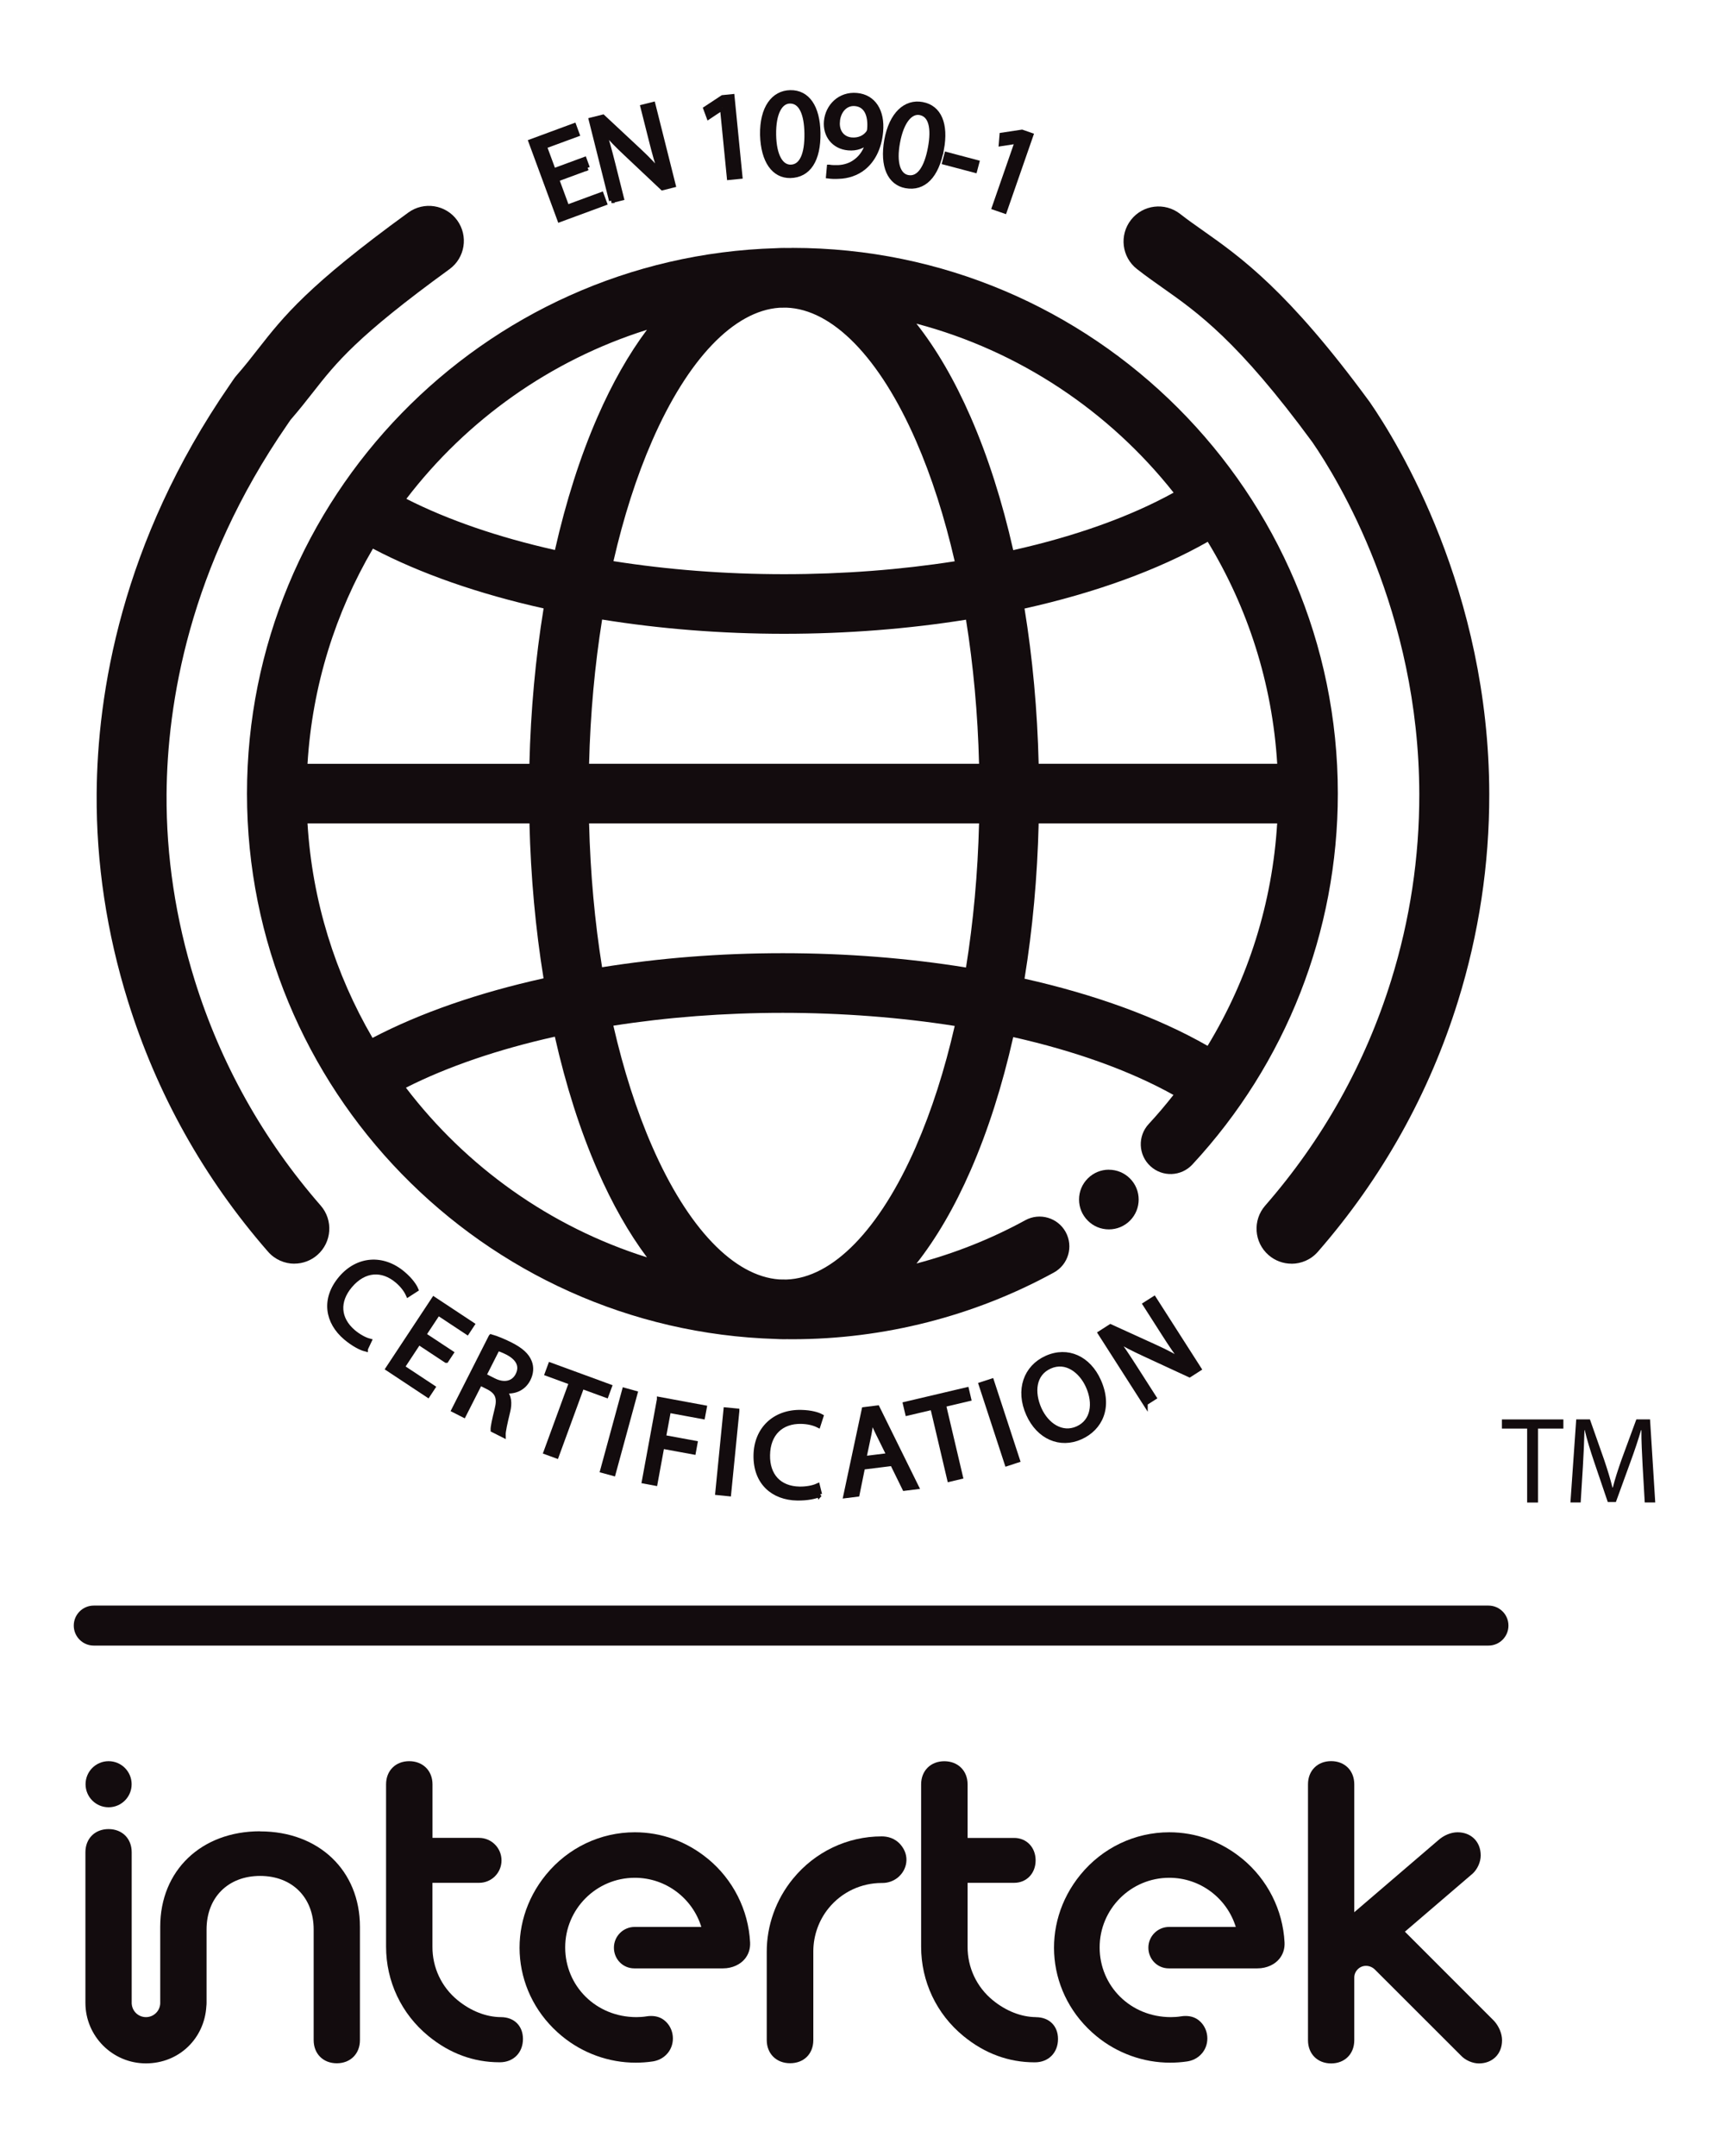 <?xml version="1.0" encoding="UTF-8"?>
<svg id="Layer_1" data-name="Layer 1" xmlns="http://www.w3.org/2000/svg" viewBox="0 0 345.96 431.22">
  <defs>
    <style>
      .cls-1 {
        fill: none;
      }

      .cls-2, .cls-3 {
        fill: #130c0e;
      }

      .cls-3 {
        stroke: #130c0e;
      }
    </style>
  </defs>
  <g>
    <path class="cls-2" d="M21.73,361.46c2.55,0,4.61-2.07,4.61-4.61s-2.06-4.61-4.61-4.61-4.61,2.06-4.61,4.61,2.06,4.61,4.61,4.61"/>
    <path class="cls-2" d="M176.43,367.28h0s0,0,0,0c-6.88,0-13.36,3.09-17.76,8.47-3.4,4.15-5.27,9.36-5.25,14.65v17.62c0,2.72,1.92,4.63,4.67,4.63s4.65-1.86,4.65-4.63v-17.82c.02-3.13,1.12-6.19,3.09-8.59,2.61-3.19,6.48-5.01,10.62-5.01h0s.13,0,.13,0c1.12,0,2.2-.39,3.06-1.08.95-.78,1.55-1.85,1.7-3.01.16-1.23-.21-2.44-1.06-3.48-1.19-1.45-2.75-1.75-3.85-1.75"/>
    <path class="cls-2" d="M52.03,366.26c-11.76,0-19.97,7.85-19.97,19.09v15.34c-.06,1.53-1.32,2.74-2.85,2.74s-2.74-1.17-2.85-2.64h-.01v-30.34c0-2.73-1.9-4.63-4.63-4.63s-4.63,1.9-4.63,4.63v30.12c0,6.68,5.43,12.11,12.1,12.11s11.74-5.02,12.1-11.45c.03-.22.04-.44.04-.66v-14.67c0-6.41,4.31-10.71,10.72-10.71s10.71,4.31,10.71,10.71v22.13c0,2.73,1.9,4.63,4.63,4.63s4.63-1.9,4.63-4.63v-22.66c0-11.24-8.21-19.09-19.97-19.09"/>
    <path class="cls-2" d="M100.21,403.43c-2.93-.02-6-1.22-8.64-3.38-3.22-2.63-5.07-6.54-5.04-10.72v-12.76h9.33c2.49,0,4.49-2,4.49-4.49s-2.02-4.5-4.5-4.5h-9.31s0-10.71,0-10.71c0-2.73-1.93-4.63-4.66-4.63s-4.63,1.9-4.63,4.63v32.46c0,6.94,3.05,13.44,8.47,17.88,4.26,3.49,9.05,5.25,14.24,5.25h.05c2.73,0,4.63-1.92,4.63-4.67,0-2.61-1.76-4.36-4.42-4.36"/>
    <path class="cls-2" d="M298.93,404.16l-17.82-17.82,13.56-11.62c.96-.88,1.61-2.33,1.61-3.63,0-2.73-1.9-4.63-4.63-4.63-1.33,0-2.79.61-3.9,1.62l-16.77,14.37v-25.59c0-2.73-1.9-4.63-4.63-4.63s-4.63,1.9-4.63,4.63v51.2c0,2.72,1.9,4.63,4.63,4.63s4.63-1.9,4.63-4.63v-12.54c0-.65.27-1.29.8-1.76.98-.87,2.44-.75,3.37.2l17.14,17.12c.88.96,2.33,1.61,3.63,1.61,2.73,0,4.63-1.9,4.63-4.63,0-1.33-.61-2.79-1.62-3.9"/>
    <path class="cls-2" d="M207.29,403.43c-2.93-.02-6-1.22-8.64-3.38-3.22-2.63-5.07-6.54-5.04-10.72v-12.76h9.31c2.49,0,4.3-1.89,4.3-4.49s-1.81-4.49-4.3-4.49h-9.31v-10.71c0-2.73-1.93-4.63-4.66-4.63s-4.64,1.9-4.64,4.63v32.46c0,6.94,3.05,13.44,8.47,17.88,4.26,3.49,9.05,5.25,14.24,5.25h.05c2.73,0,4.63-1.92,4.63-4.67,0-2.61-1.76-4.36-4.42-4.36"/>
    <path class="cls-2" d="M248.52,371.72c-4.2-3.44-9.24-5.26-14.56-5.26-6.88,0-13.35,3.09-17.76,8.47-8.16,9.97-6.75,24.16,3.22,32.33,4.16,3.41,9.38,5.28,14.71,5.28,1.14,0,2.29-.08,3.42-.25.85-.13,2.07-.53,3.01-1.68,1.59-1.94,1.29-4.93-.65-6.51-.73-.6-1.63-.9-2.69-.9-.29,0-.58.02-.88.07-.67.11-1.36.16-2.05.16-8.12,0-14.26-6.25-14.26-13.94s6.24-13.93,13.93-13.93c6.26,0,11.56,4.14,13.31,9.83h-13.34c-2.29,0-4.15,1.86-4.15,4.15s1.79,4.14,4.08,4.14h17.74c1.92,0,3.5-.82,4.38-1.9.75-.91,1.11-2.05,1.05-3.28-.33-6.51-3.42-12.62-8.5-16.78"/>
    <path class="cls-2" d="M141.58,371.72c-4.2-3.44-9.24-5.26-14.56-5.26-6.88,0-13.35,3.09-17.76,8.47-8.16,9.97-6.75,24.16,3.22,32.33,4.16,3.41,9.38,5.28,14.71,5.28,1.14,0,2.29-.08,3.42-.25.85-.13,2.07-.53,3.01-1.68,1.59-1.94,1.29-4.93-.65-6.51-.73-.6-1.63-.9-2.69-.9-.29,0-.58.02-.88.07-.67.11-1.36.16-2.05.16-8.12,0-14.26-6.25-14.26-13.94s6.24-13.93,13.93-13.93c6.26,0,11.56,4.14,13.31,9.83h-13.34c-2.29,0-4.15,1.86-4.15,4.15s1.79,4.14,4.08,4.14h17.74c1.92,0,3.5-.82,4.38-1.9.75-.91,1.11-2.05,1.05-3.28-.33-6.51-3.42-12.62-8.5-16.78"/>
  </g>
  <path class="cls-2" d="M297.83,329.12H18.76c-2.21,0-4-1.79-4-4s1.79-4,4-4h279.07c2.21,0,4,1.79,4,4s-1.79,4-4,4Z"/>
  <g>
    <path class="cls-3" d="M117.55,33.57l-6.18,2.28,2.07,5.62,6.89-2.54.62,1.69-8.95,3.3-5.75-15.59,8.59-3.17.62,1.69-6.54,2.41,1.82,4.93,6.18-2.28.61,1.67Z"/>
    <path class="cls-3" d="M122.36,40.12l-4.05-16.12,2.32-.58,7.32,6.83c1.69,1.58,3.07,3.04,4.27,4.49l.04-.04c-.74-2.1-1.28-4.05-1.91-6.56l-1.7-6.74,2-.5,4.05,16.12-2.15.54-7.28-6.86c-1.6-1.5-3.16-3.07-4.43-4.61l-.07.04c.63,2,1.17,3.93,1.84,6.6l1.73,6.89-2,.5Z"/>
    <path class="cls-3" d="M144.55,21.56h-.05s-2.68,1.78-2.68,1.78l-.59-1.6,3.37-2.22,1.88-.19,1.58,15.95-2.13.21-1.38-13.94Z"/>
    <path class="cls-3" d="M163.67,26.56c.09,5.45-1.93,8.49-5.55,8.55-3.19.05-5.4-2.85-5.54-8.15-.09-5.38,2.23-8.37,5.55-8.43,3.44-.06,5.45,2.92,5.54,8.02ZM154.8,26.95c.07,4.17,1.41,6.51,3.42,6.48,2.26-.04,3.3-2.64,3.24-6.74-.06-3.95-1.14-6.52-3.42-6.48-1.94.03-3.31,2.37-3.24,6.74Z"/>
    <path class="cls-3" d="M165.95,33.44c.47.09,1.03.09,1.79.08,1.29-.06,2.54-.47,3.54-1.25,1.16-.86,2.06-2.19,2.53-4.06h-.08c-1,.99-2.36,1.52-3.99,1.37-2.93-.26-4.62-2.59-4.38-5.31.27-3.02,2.73-5.48,6.06-5.18,3.33.29,5.15,3.13,4.79,7.21-.31,3.51-1.73,5.86-3.47,7.25-1.36,1.09-3.15,1.68-4.92,1.72-.81.05-1.52.01-2.04-.06l.16-1.77ZM167.56,24.32c-.17,1.99.93,3.5,2.83,3.67,1.48.13,2.69-.48,3.35-1.39.14-.19.24-.42.27-.77.24-2.73-.6-4.91-2.91-5.11-1.88-.17-3.35,1.34-3.55,3.6Z"/>
    <path class="cls-3" d="M188.37,29.85c-.99,5.36-3.56,7.94-7.12,7.29-3.14-.58-4.74-3.86-3.82-9.08.97-5.29,3.84-7.77,7.1-7.16,3.39.62,4.77,3.94,3.85,8.96ZM179.59,28.48c-.76,4.1.1,6.66,2.08,7.03,2.23.41,3.76-1.94,4.5-5.96.72-3.88.17-6.61-2.08-7.03-1.9-.35-3.71,1.67-4.5,5.96Z"/>
    <path class="cls-3" d="M195.45,32.5l-.41,1.55-6.01-1.59.41-1.55,6.01,1.59Z"/>
    <path class="cls-3" d="M203.58,28.26l-.05-.02-3.18.49.14-1.7,3.99-.6,1.78.62-5.27,15.15-2.02-.7,4.6-13.23Z"/>
  </g>
  <g>
    <path class="cls-3" d="M73.11,269.8c-.87-.22-2.35-.96-3.93-2.29-3.65-3.09-4.48-7.67-.96-11.83,3.36-3.97,8.38-4.34,12.4-.94,1.61,1.36,2.34,2.56,2.59,3.16l-1.53.99c-.38-.84-1.09-1.83-2.16-2.74-3.03-2.57-6.66-2.37-9.48.96-2.63,3.1-2.49,6.64.65,9.31,1.02.86,2.23,1.53,3.17,1.78l-.75,1.59Z"/>
    <path class="cls-3" d="M89.27,272.07l-5.5-3.63-3.3,5,6.13,4.05-.99,1.5-7.95-5.26,9.16-13.86,7.64,5.05-.99,1.5-5.81-3.84-2.9,4.38,5.5,3.63-.98,1.48Z"/>
    <path class="cls-3" d="M98.26,267.37c1.09.3,2.56.91,3.9,1.59,2.09,1.06,3.24,2.11,3.76,3.43.43,1.05.34,2.27-.24,3.42-.99,1.96-2.91,2.62-4.77,2.34l-.03.07c.97.99,1.13,2.4.7,4.12-.56,2.32-.92,3.93-.9,4.66l-2.02-1.02c-.03-.54.28-1.99.79-4.05.59-2.27.17-3.45-1.57-4.42l-1.84-.93-3.26,6.42-1.95-.99,7.42-14.63ZM96.79,275.11l2,1.01c2.09,1.06,3.98.61,4.84-1.09.97-1.92-.02-3.47-2.07-4.54-.94-.48-1.66-.73-2.02-.8l-2.74,5.41Z"/>
    <path class="cls-3" d="M114.35,276.5l-4.84-1.77.63-1.71,11.79,4.32-.63,1.71-4.87-1.78-5.09,13.9-2.08-.76,5.09-13.9Z"/>
    <path class="cls-3" d="M127.07,278.65l-4.37,16.03-2.11-.58,4.37-16.03,2.11.58Z"/>
    <path class="cls-3" d="M131.94,279.89l8.98,1.66-.33,1.77-6.83-1.26-1,5.43,6.31,1.16-.32,1.75-6.31-1.16-1.36,7.4-2.15-.4,3.01-16.34Z"/>
    <path class="cls-3" d="M147.44,282.21l-1.64,16.54-2.18-.22,1.64-16.54,2.18.21Z"/>
    <path class="cls-3" d="M164,298.89c-.81.38-2.43.75-4.49.72-4.78-.08-8.33-3.1-8.24-8.55.08-5.2,3.74-8.67,8.99-8.58,2.11.04,3.44.5,4.01.81l-.56,1.74c-.82-.41-2-.72-3.41-.75-3.97-.07-6.65,2.38-6.72,6.75-.07,4.07,2.28,6.72,6.41,6.79,1.33.02,2.7-.23,3.58-.63l.42,1.71Z"/>
    <path class="cls-3" d="M172.6,293.44l-1.1,5.41-2.25.28,3.67-17.21,2.62-.33,7.79,15.78-2.32.29-2.44-4.97-5.97.74ZM177.91,291.09l-2.24-4.54c-.51-1.03-.88-1.98-1.25-2.9h-.05c-.13,1.02-.28,2.05-.48,3.1l-1.05,4.98,5.07-.63Z"/>
    <path class="cls-3" d="M186.62,281.45l-5.02,1.18-.42-1.78,12.22-2.88.42,1.78-5.04,1.19,3.39,14.4-2.16.51-3.39-14.4Z"/>
    <path class="cls-3" d="M198.41,276.24l5.17,15.8-2.08.68-5.17-15.8,2.08-.68Z"/>
    <path class="cls-3" d="M219.81,276.19c2.34,5.22.34,9.44-3.6,11.21-4.08,1.83-8.34.01-10.4-4.58-2.16-4.82-.52-9.33,3.61-11.19,4.22-1.89,8.38.06,10.39,4.56ZM207.92,281.81c1.45,3.24,4.54,5.34,7.69,3.93,3.17-1.42,3.68-5.08,2.13-8.52-1.35-3.02-4.37-5.45-7.7-3.96-3.3,1.48-3.61,5.21-2.12,8.55Z"/>
    <path class="cls-3" d="M229.15,280.64l-8.96-14,2.01-1.29,9.11,4.15c2.11.96,3.88,1.91,5.47,2.91l.03-.05c-1.37-1.76-2.5-3.44-3.89-5.62l-3.75-5.86,1.74-1.11,8.96,14-1.86,1.19-9.08-4.2c-1.99-.92-3.97-1.91-5.66-2.96l-.05.06c1.24,1.7,2.35,3.35,3.84,5.68l3.83,5.98-1.74,1.11Z"/>
  </g>
  <circle class="cls-1" cx="158.81" cy="158.58" r="132.25"/>
  <path class="cls-2" d="M258.42,252.74c-1.63,0-3.27-.57-4.6-1.73-2.91-2.54-3.21-6.96-.67-9.88,11.54-13.23,20.02-28.39,25.21-45.06,3.76-12.08,5.65-24.6,5.63-37.23-.06-36.55-16.32-63.04-21.4-70.41-14.85-20.22-22.89-25.89-29.99-30.89-1.75-1.23-3.39-2.39-5.1-3.73-3.05-2.38-3.58-6.78-1.2-9.83s6.78-3.58,9.83-1.2c1.43,1.12,2.94,2.19,4.54,3.31,7.59,5.35,17.03,12.01,33.27,34.14.04.05.08.11.12.16,5.6,8.1,23.87,37.7,23.93,78.43.02,14.05-2.08,27.98-6.26,41.42-5.77,18.54-15.2,35.4-28.03,50.11-1.38,1.59-3.33,2.4-5.28,2.4Z"/>
  <path class="cls-2" d="M58.91,252.74c-1.95,0-3.89-.81-5.28-2.4-12.83-14.7-22.26-31.56-28.03-50.11-4.25-13.65-6.35-27.6-6.26-41.45.13-19.92,4.86-50.27,26.61-81.77.33-.48.59-.85.77-1.13.18-.27.37-.52.58-.76,1.65-1.89,2.95-3.54,4.31-5.29,5.11-6.52,9.94-12.69,30.09-27.32,3.13-2.27,7.51-1.58,9.78,1.55,2.27,3.13,1.58,7.51-1.55,9.78-18.56,13.48-22.61,18.64-27.3,24.62-1.35,1.72-2.74,3.49-4.5,5.52-.19.28-.41.6-.67.98-19.73,28.56-24.01,55.95-24.13,73.9-.08,12.41,1.81,24.92,5.63,37.2,5.19,16.67,13.67,31.83,25.21,45.06,2.54,2.91,2.24,7.33-.67,9.88-1.33,1.16-2.97,1.73-4.6,1.73Z"/>
  <g>
    <path class="cls-2" d="M305.58,285.72h-5.06v-1.83h12.3v1.83h-5.08v14.79h-2.17v-14.79Z"/>
    <path class="cls-2" d="M328.68,293.21c-.12-2.32-.27-5.1-.25-7.18h-.07c-.57,1.95-1.26,4.02-2.1,6.31l-2.93,8.06h-1.63l-2.69-7.92c-.79-2.34-1.46-4.49-1.92-6.46h-.05c-.05,2.07-.17,4.86-.32,7.35l-.44,7.13h-2.05l1.16-16.62h2.74l2.83,8.04c.69,2.05,1.26,3.87,1.68,5.6h.07c.42-1.68,1.01-3.5,1.75-5.6l2.96-8.04h2.74l1.04,16.62h-2.1l-.42-7.3Z"/>
  </g>
  <g>
    <path class="cls-2" d="M158.55,49.59c-.37,0-.74.01-1.12.01-.18,0-.37-.01-.55-.01-.53,0-1.06.02-1.58.05-58.68,1.72-105.88,49.99-105.88,109.08s47.21,107.35,105.88,109.08c.53.03,1.05.05,1.58.05.18,0,.37-.01.55-.01.37,0,.74.01,1.12.01,18.28,0,36.37-4.61,52.32-13.34,2.89-1.58,3.95-5.2,2.37-8.09s-5.21-3.95-8.09-2.37c-6.87,3.76-14.19,6.65-21.76,8.65,3.97-5.04,7.62-11.28,10.83-18.64,3.48-7.96,6.33-16.95,8.52-26.64,12.37,2.79,23.32,6.7,32.06,11.57-1.57,1.99-3.21,3.94-4.95,5.81-2.24,2.41-2.1,6.19.32,8.42,2.41,2.24,6.18,2.1,8.42-.32,18.76-20.23,29.1-46.58,29.1-74.19,0-60.17-48.96-109.13-109.13-109.13ZM207.83,152.76c-.26-10.73-1.22-21.17-2.83-31.05,14.12-3.14,26.67-7.68,36.66-13.35,7.97,13.1,12.92,28.23,13.9,44.4h-47.74ZM61.53,152.76c.95-15.62,5.6-30.25,13.09-43.03,9.53,5.01,21.19,9.06,34.15,11.95-1.61,9.9-2.58,20.35-2.84,31.09h-44.41ZM105.94,164.68c.26,10.71,1.22,21.13,2.82,30.99-12.98,2.87-24.66,6.91-34.22,11.91-7.44-12.75-12.07-27.34-13.01-42.9h44.41ZM117.87,164.68h78.03c-.25,9.98-1.14,19.67-2.61,28.82-11.58-1.87-23.95-2.86-36.66-2.86s-24.68.98-36.16,2.81c-1.47-9.14-2.35-18.81-2.6-28.77ZM117.87,152.76c.25-9.99,1.14-19.69,2.61-28.85,11.55,1.86,23.86,2.85,36.41,2.85s24.89-.98,36.4-2.82c1.47,9.15,2.36,18.84,2.61,28.82h-78.03ZM155.92,61.55c.48-.01.96-.02,1.43-.02,9.23.32,18.66,9.98,25.93,26.63,3.14,7.19,5.73,15.31,7.75,24.1-10.75,1.68-22.27,2.58-34.14,2.58s-23.35-.91-34.14-2.61c2.01-8.77,4.6-16.89,7.74-24.07,7.14-16.35,16.36-25.97,25.44-26.61ZM234.83,98.53c-8.76,4.84-19.72,8.73-32.09,11.5-2.19-9.69-5.05-18.69-8.53-26.65-3.22-7.37-6.86-13.61-10.84-18.65,20.62,5.45,38.58,17.53,51.46,33.8ZM129.45,65.96c-3.61,4.82-6.93,10.64-9.89,17.42-3.48,7.96-6.33,16.94-8.52,26.62-11.27-2.53-21.39-5.99-29.73-10.23,12.05-15.75,28.8-27.73,48.14-33.81ZM81.22,217.54c8.36-4.23,18.51-7.68,29.8-10.2,2.19,9.72,5.05,18.73,8.54,26.71,2.96,6.77,6.28,12.6,9.89,17.42-19.39-6.1-36.17-18.12-48.23-33.93ZM183.29,229.28c-7.27,16.65-16.7,26.31-25.93,26.63-.48,0-.96,0-1.43-.02-9.07-.64-18.29-10.25-25.44-26.61-3.15-7.2-5.74-15.34-7.76-24.14,10.72-1.68,22.18-2.57,33.9-2.57s23.58.91,34.4,2.62c-2.01,8.79-4.61,16.91-7.75,24.1ZM205,195.74c1.61-9.89,2.57-20.33,2.83-31.06h47.72c-.96,15.85-5.76,31.07-13.92,44.49-9.97-5.7-22.51-10.26-36.63-13.43Z"/>
    <path class="cls-2" d="M221.88,233.94c-1.59,0-3.09.62-4.22,1.75-1.13,1.13-1.75,2.62-1.75,4.22s.62,3.09,1.75,4.22c1.12,1.13,2.62,1.75,4.22,1.75h0c1.59,0,3.09-.62,4.22-1.75,2.32-2.33,2.32-6.11,0-8.43-1.13-1.13-2.63-1.75-4.22-1.75Z"/>
  </g>
</svg>